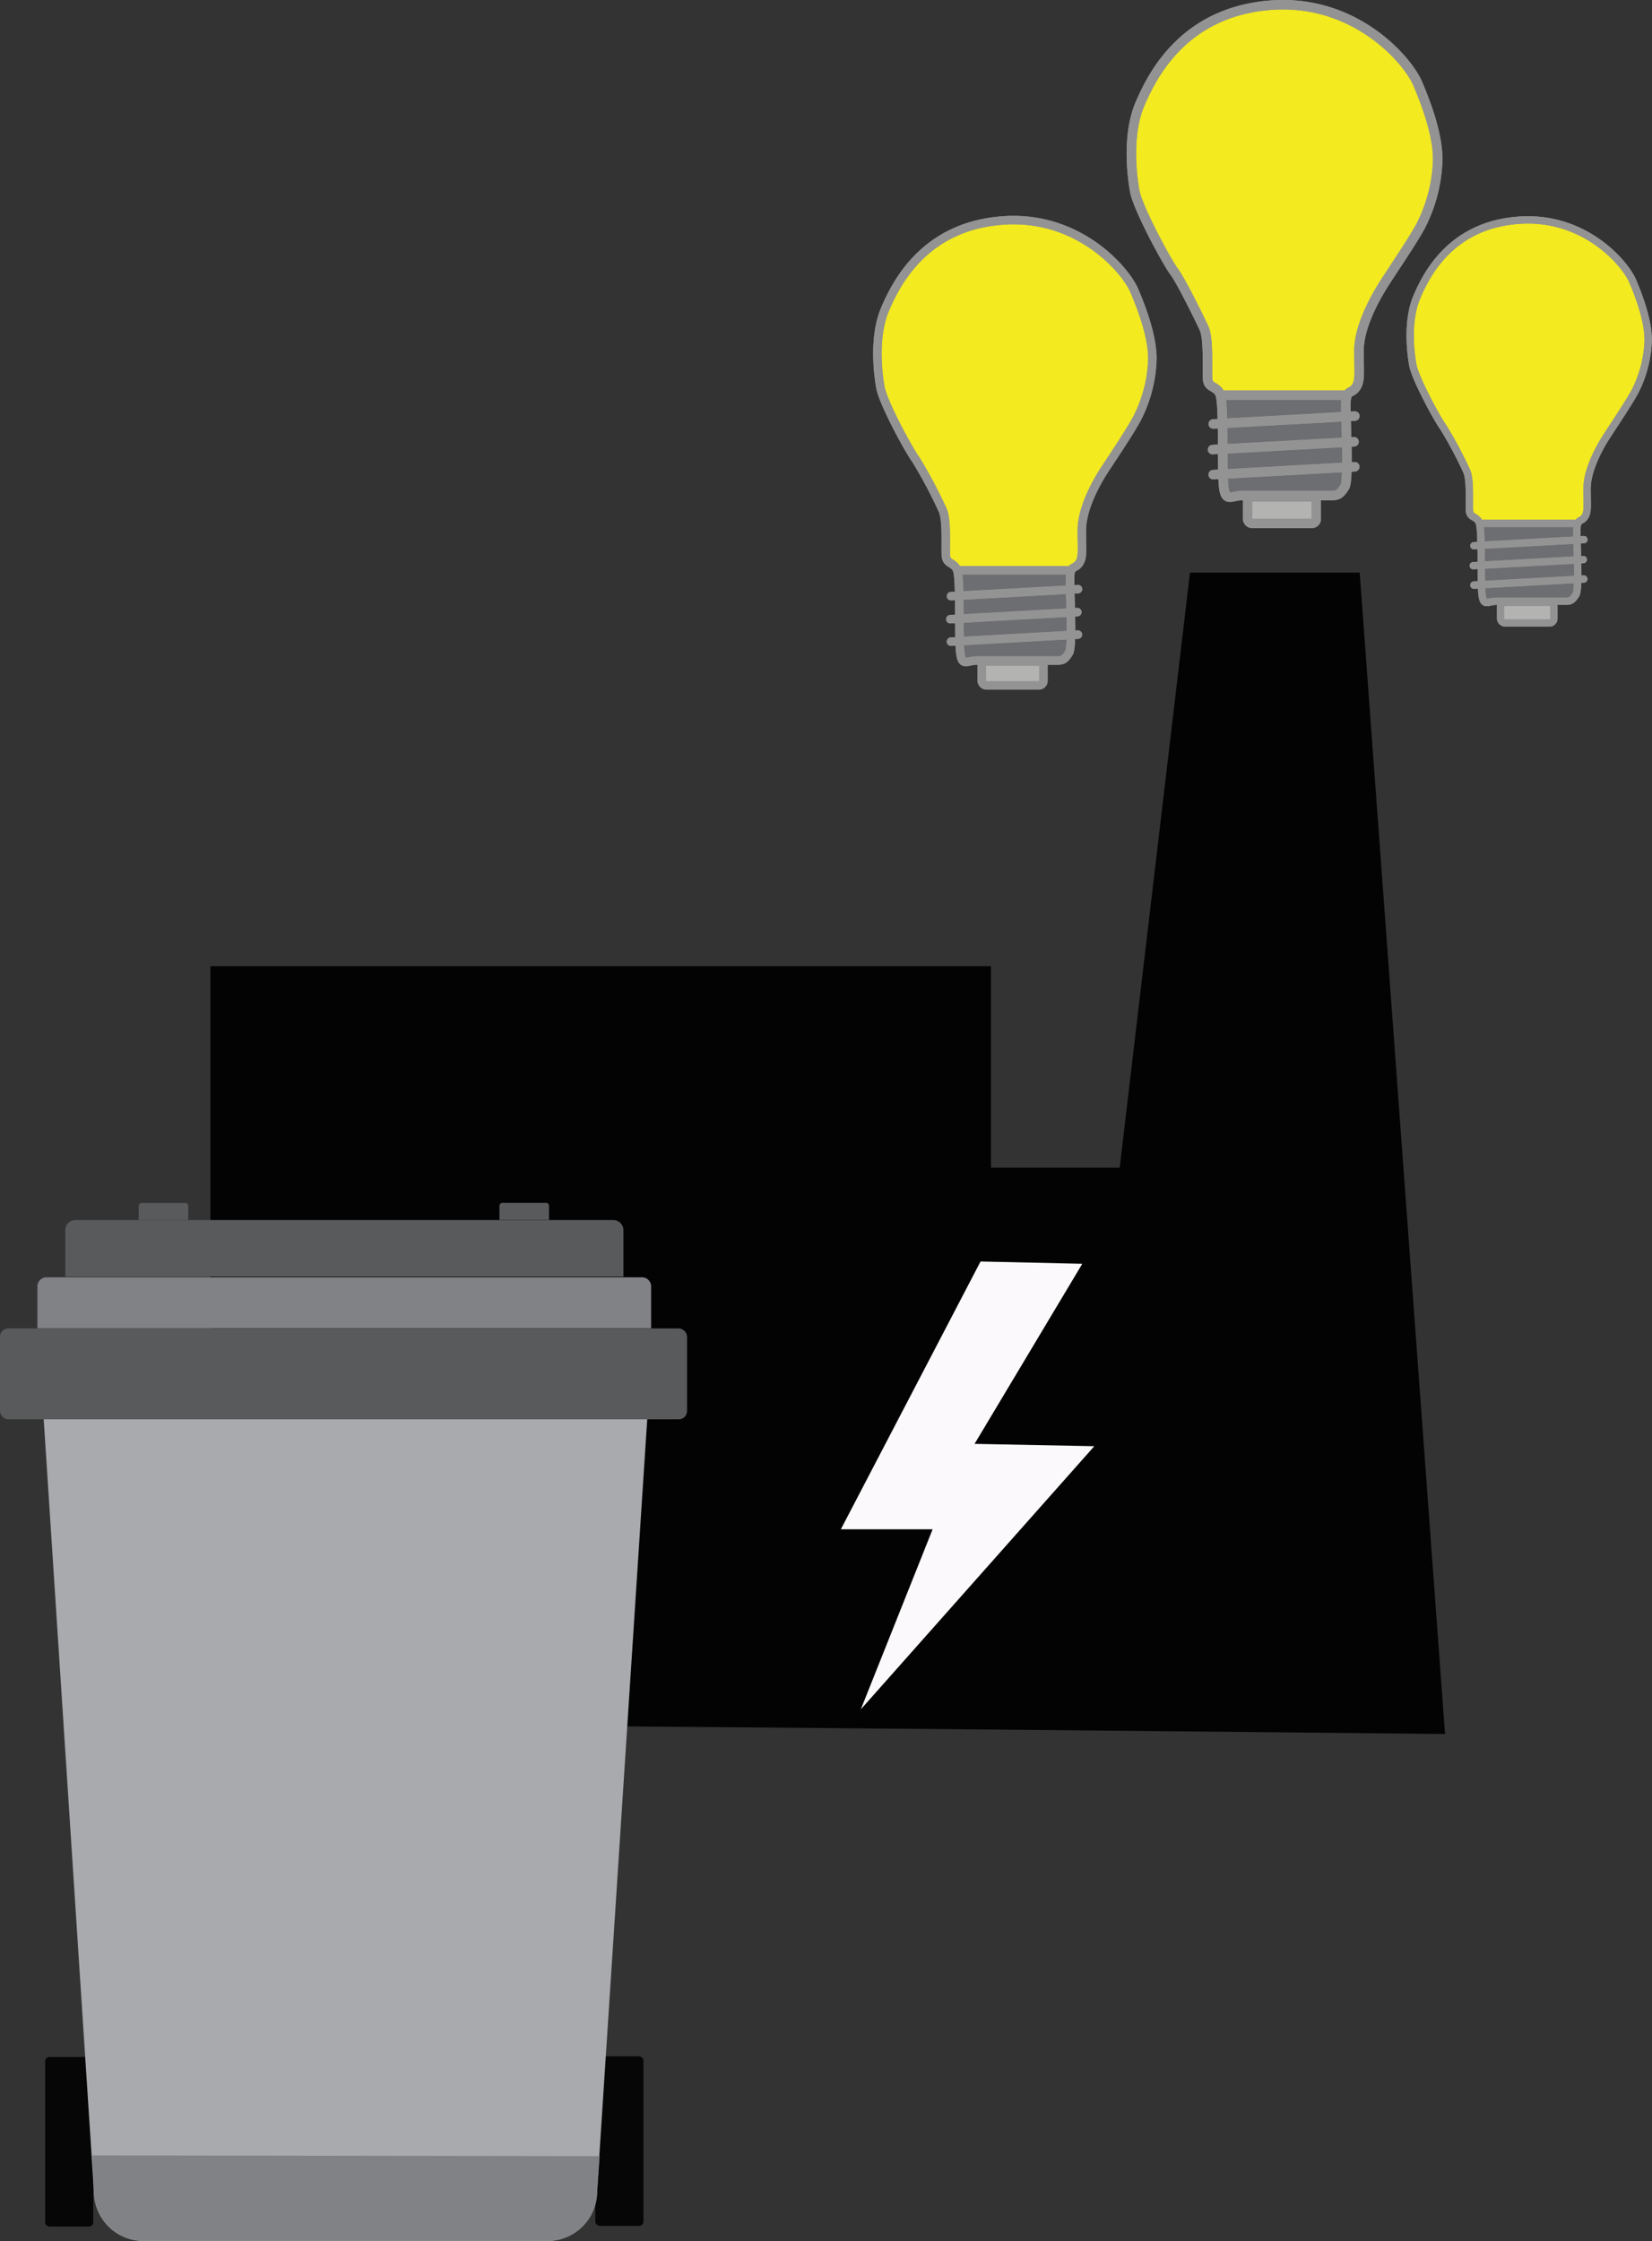 <svg id="Layer_1" data-name="Layer 1" xmlns="http://www.w3.org/2000/svg" viewBox="0 0 276.49 374.93"><rect x="0" y="0" width="276.49" height="374.93" fill="#333333" stroke="none"/><defs><style>.cls-1{fill:#f3ea20;}.cls-2{fill:#6d6e71;}.cls-10,.cls-3,.cls-4,.cls-6,.cls-7,.cls-9{fill:none;}.cls-10,.cls-11,.cls-3,.cls-4,.cls-5,.cls-6,.cls-7,.cls-8,.cls-9{stroke:#939393;stroke-miterlimit:10;}.cls-3,.cls-4,.cls-5{stroke-width:1.42px;}.cls-10,.cls-11,.cls-4,.cls-5,.cls-7,.cls-8{stroke-linecap:round;}.cls-11,.cls-5,.cls-8{fill:#b3b3b2;}.cls-6,.cls-7,.cls-8{stroke-width:1.23px;}.cls-10,.cls-11,.cls-9{stroke-width:1.59px;}.cls-12{fill:#040303;}.cls-13{fill:#818285;}.cls-14{fill:#595a5c;}.cls-15{fill:#050605;}.cls-16{fill:#a8aaad;}.cls-17{fill:#fbf9fb;}</style></defs><title>waste-to-energy</title><path class="cls-1" d="M179.9,82.58l5.32,9.49s1.2,3.58,1.2,3.83.14,6.06.14,6.06l2.54,1.74,18-.07,2.21-1.92-.15-6.66,4.87-10.39,4-5.81,2.48-6.26.45-6.37-2-7.4-4.08-6.26-5.46-4.48-6.12-2.58-6.87-.39L189,46.64l-5.37,2.78-4.82,5.87-2.68,4.57-1.34,6.71.29,5,1.54,4.67Z" transform="translate(-28.15 -8.28)"/><rect class="cls-2" x="160.7" y="95.35" width="18.27" height="14.79"/><path class="cls-3" d="M186.46,101.25c-.11-1.4.22-6-.54-7.62a79.7,79.7,0,0,0-4.5-8.48c-1.08-1.4-5.42-9.39-5.91-12-.53-2.89-1.07-8.8.75-13.09s6.66-14.17,20.18-14.92c12.33-.69,20.08,8.26,21.58,11.81s3,7.83,3,11.37a23.15,23.15,0,0,1-2.58,10c-1.29,2.36-3.54,5.69-5.37,8.48s-3.86,6.87-3.86,10.2.21,4.5-.43,5.47-1.29.43-1.5,1.83.53,12-.22,13.2-1.07,1.29-2.15,1.29h-13.2c-1.93,0-2.68,1.29-2.9-2s.11-12.13-.53-13.31S186.57,102.65,186.46,101.25Z" transform="translate(-28.15 -8.28)"/><line class="cls-3" x1="160.13" y1="95.42" x2="179.13" y2="95.42"/><line class="cls-4" x1="159.17" y1="99.74" x2="180.42" y2="98.56"/><line class="cls-4" x1="159.05" y1="103.59" x2="180.31" y2="102.41"/><line class="cls-4" x1="159.16" y1="107.35" x2="180.41" y2="106.17"/><rect class="cls-4" x="164.32" y="110.69" width="10.31" height="3.97" rx="0.73" ry="0.73"/><path class="cls-3" d="M186.46,101.25c-.11-1.4.22-6-.54-7.62a79.7,79.7,0,0,0-4.5-8.48c-1.08-1.4-5.42-9.39-5.91-12-.53-2.89-1.07-8.8.75-13.09s6.66-14.17,20.18-14.92c12.33-.69,20.08,8.26,21.58,11.81s3,7.83,3,11.37a23.15,23.15,0,0,1-2.58,10c-1.29,2.36-3.54,5.69-5.37,8.48s-3.86,6.87-3.86,10.2.21,4.5-.43,5.47-1.29.43-1.5,1.83.53,12-.22,13.2-1.07,1.29-2.15,1.29h-13.2c-1.93,0-2.68,1.29-2.9-2s.11-12.13-.53-13.31S186.57,102.65,186.46,101.25Z" transform="translate(-28.15 -8.28)"/><line class="cls-3" x1="160.13" y1="95.42" x2="179.13" y2="95.42"/><line class="cls-4" x1="159.17" y1="99.74" x2="180.42" y2="98.56"/><line class="cls-4" x1="159.05" y1="103.59" x2="180.31" y2="102.41"/><line class="cls-4" x1="159.16" y1="107.35" x2="180.41" y2="106.17"/><rect class="cls-5" x="164.32" y="110.69" width="10.31" height="3.97" rx="0.73" ry="0.73"/><path class="cls-1" d="M268.42,77.55l4.6,8.22s1,3.1,1,3.31.13,5.26.13,5.26l2.2,1.5,15.6-.06,1.92-1.66-.13-5.77,4.21-9,3.49-5,2.15-5.42.39-5.51L302.25,57l-3.53-5.43L294,47.68l-5.29-2.24-5.95-.34-6.45,1.33-4.65,2.41-4.17,5.08-2.33,4L264,63.69l.26,4.35,1.33,4Z" transform="translate(-28.15 -8.28)"/><rect class="cls-2" x="248.01" y="87.5" width="15.82" height="12.81"/><path class="cls-6" d="M274.09,93.72c-.09-1.21.19-5.2-.46-6.6a69.56,69.56,0,0,0-3.91-7.34c-.93-1.21-4.69-8.13-5.11-10.41-.46-2.51-.93-7.63.65-11.35S271,45.75,282.74,45.1c10.67-.59,17.38,7.16,18.68,10.23S304,62.11,304,65.18a20.19,20.19,0,0,1-2.23,8.65c-1.12,2-3.07,4.92-4.65,7.34s-3.35,6-3.35,8.83.19,3.91-.37,4.74-1.12.38-1.3,1.58.46,10.42-.19,11.44-.93,1.11-1.86,1.11H278.65c-1.68,0-2.33,1.12-2.51-1.76s.09-10.51-.47-11.53S274.19,94.93,274.09,93.72Z" transform="translate(-28.15 -8.28)"/><line class="cls-6" x1="247.52" y1="87.56" x2="263.97" y2="87.56"/><line class="cls-7" x1="246.68" y1="91.3" x2="265.09" y2="90.28"/><line class="cls-7" x1="246.58" y1="94.64" x2="264.99" y2="93.62"/><line class="cls-7" x1="246.68" y1="97.89" x2="265.08" y2="96.87"/><rect class="cls-7" x="251.15" y="100.78" width="8.92" height="3.44" rx="0.73" ry="0.73"/><path class="cls-6" d="M274.09,93.72c-.09-1.21.19-5.2-.46-6.6a69.56,69.56,0,0,0-3.91-7.34c-.93-1.21-4.69-8.13-5.11-10.41-.46-2.51-.93-7.63.65-11.35S271,45.75,282.74,45.1c10.67-.59,17.38,7.16,18.68,10.23S304,62.11,304,65.18a20.19,20.19,0,0,1-2.23,8.65c-1.12,2-3.07,4.92-4.65,7.34s-3.35,6-3.35,8.83.19,3.91-.37,4.74-1.12.38-1.3,1.58.46,10.42-.19,11.44-.93,1.11-1.86,1.11H278.65c-1.68,0-2.33,1.12-2.51-1.76s.09-10.51-.47-11.53S274.19,94.93,274.09,93.72Z" transform="translate(-28.15 -8.28)"/><line class="cls-6" x1="247.52" y1="87.56" x2="263.97" y2="87.56"/><line class="cls-7" x1="246.68" y1="91.3" x2="265.09" y2="90.28"/><line class="cls-7" x1="246.58" y1="94.64" x2="264.99" y2="93.62"/><line class="cls-7" x1="246.68" y1="97.89" x2="265.08" y2="96.87"/><rect class="cls-8" x="251.15" y="100.78" width="8.92" height="3.44" rx="0.73" ry="0.73"/><path class="cls-1" d="M223,50.86l5.93,10.58s1.33,4,1.33,4.26.17,6.76.17,6.76l2.82,1.94,20.08-.08,2.46-2.14-.17-7.42L261,53.19l4.49-6.48,2.77-7,.5-7.09-2.27-8.25-4.55-7-6.09-5L249,9.55l-7.66-.44-8.29,1.71-6,3.1-5.37,6.54-3,5.09L217.25,33l.33,5.59,1.72,5.21Z" transform="translate(-28.15 -8.28)"/><rect class="cls-2" x="204.77" y="66.04" width="20.36" height="16.48"/><path class="cls-9" d="M230.26,71.67c-.12-1.55.24-6.7-.6-8.49s-3.83-7.9-5-9.45-6-10.46-6.58-13.4c-.6-3.23-1.2-9.81.84-14.59S226.31,10,241.38,9.11c13.74-.76,22.37,9.21,24.05,13.16S268.78,31,268.78,35a25.87,25.87,0,0,1-2.87,11.12c-1.44,2.63-4,6.34-6,9.45s-4.31,7.66-4.31,11.37.24,5-.48,6.1-1.43.48-1.67,2,.59,13.4-.24,14.71-1.2,1.44-2.4,1.44H236.12c-2.15,0-3,1.43-3.23-2.27s.12-13.52-.6-14.84S230.38,73.23,230.26,71.67Z" transform="translate(-28.15 -8.28)"/><line class="cls-9" x1="204.14" y1="66.12" x2="225.31" y2="66.12"/><line class="cls-10" x1="203.06" y1="70.93" x2="226.75" y2="69.61"/><line class="cls-10" x1="202.94" y1="75.22" x2="226.62" y2="73.91"/><line class="cls-10" x1="203.05" y1="79.41" x2="226.74" y2="78.09"/><rect class="cls-10" x="208.81" y="83.13" width="11.48" height="4.43" rx="0.73" ry="0.73"/><path class="cls-9" d="M230.26,71.67c-.12-1.55.24-6.7-.6-8.49s-3.83-7.9-5-9.45-6-10.46-6.58-13.4c-.6-3.23-1.2-9.81.84-14.59S226.31,10,241.38,9.11c13.74-.76,22.37,9.21,24.05,13.16S268.78,31,268.78,35a25.87,25.87,0,0,1-2.87,11.12c-1.44,2.63-4,6.34-6,9.45s-4.31,7.66-4.31,11.37.24,5-.48,6.1-1.43.48-1.67,2,.59,13.4-.24,14.71-1.2,1.44-2.4,1.44H236.12c-2.15,0-3,1.43-3.23-2.27s.12-13.52-.6-14.84S230.38,73.23,230.26,71.67Z" transform="translate(-28.15 -8.28)"/><line class="cls-9" x1="204.14" y1="66.12" x2="225.31" y2="66.12"/><line class="cls-10" x1="203.06" y1="70.93" x2="226.75" y2="69.61"/><line class="cls-10" x1="202.94" y1="75.22" x2="226.62" y2="73.91"/><line class="cls-10" x1="203.05" y1="79.41" x2="226.74" y2="78.09"/><rect class="cls-11" x="208.81" y="83.13" width="11.48" height="4.43" rx="0.73" ry="0.73"/><path class="cls-12" d="M63.36,296.93v-127H194v33.71h21.55l11.76-99.56h28.41L270,298.38S62.62,296.21,63.36,296.93Z" transform="translate(-28.15 -8.28)"/><path class="cls-13" d="M7.8,213.69h99.64a1.54,1.54,0,0,1,1.54,1.54v7a0,0,0,0,1,0,0H6.26a0,0,0,0,1,0,0v-7a1.54,1.54,0,0,1,1.54-1.54Z"/><path class="cls-14" d="M12.64,204.11h90a1.7,1.7,0,0,1,1.7,1.7v7.77a0,0,0,0,1,0,0H10.93a0,0,0,0,1,0,0v-7.77A1.7,1.7,0,0,1,12.64,204.11Z"/><rect class="cls-15" x="7.56" y="344.14" width="8.05" height="28.36" rx="0.72" ry="0.72"/><rect class="cls-15" x="99.64" y="344.03" width="8.05" height="28.36" rx="0.72" ry="0.72"/><path class="cls-16" d="M136.5,245.35H35.44L43.87,374.9a8.3,8.3,0,0,0,8.3,8.3h67.59a8.3,8.3,0,0,0,8.31-8.3Z" transform="translate(-28.15 -8.28)"/><rect class="cls-14" y="222.25" width="114.99" height="15.2" rx="1.37" ry="1.37"/><path class="cls-14" d="M23.77,201.25H31a.51.51,0,0,1,.51.51v2.35a0,0,0,0,1,0,0h-8.3a0,0,0,0,1,0,0v-2.35A.51.51,0,0,1,23.77,201.25Z"/><path class="cls-14" d="M84.1,201.23h7.28a.51.51,0,0,1,.51.51v2.35a0,0,0,0,1,0,0h-8.3a0,0,0,0,1,0,0v-2.35A.51.51,0,0,1,84.1,201.23Z"/><path class="cls-13" d="M128.51,369l-84.92-.12.32,6a8.31,8.31,0,0,0,8.3,8.3H119.8a8.31,8.31,0,0,0,8.31-8.3Z" transform="translate(-28.15 -8.28)"/><polygon class="cls-17" points="164.11 211.05 140.73 255.85 156.09 255.85 144.07 285.98 183.15 241.95 163.11 241.56 181.14 211.43 164.11 211.05"/></svg>